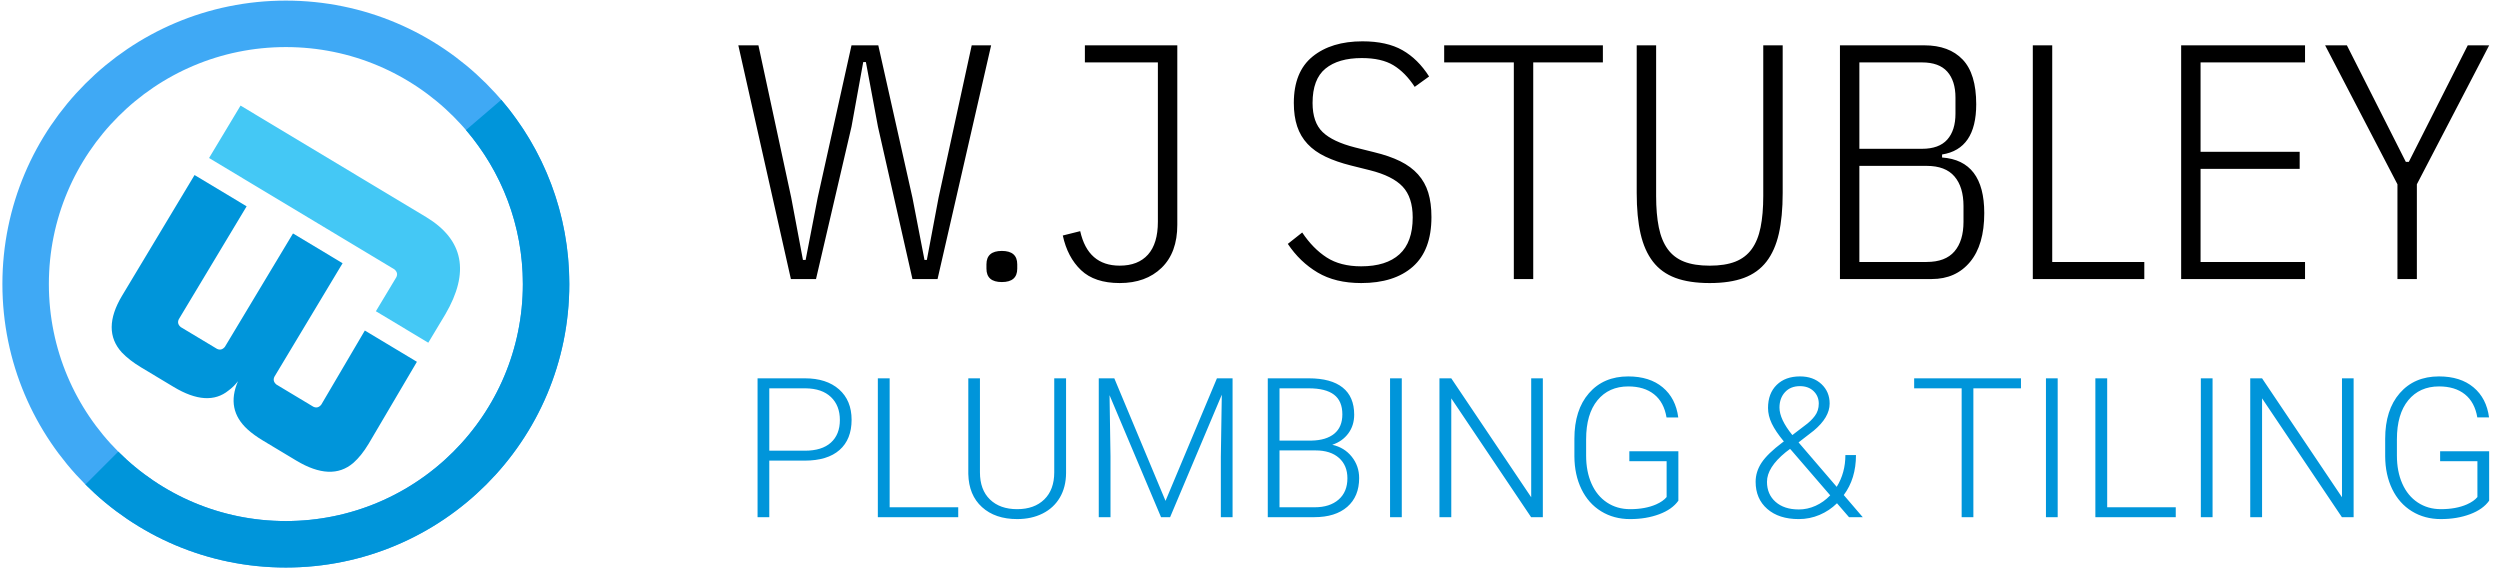 <svg height="63" viewBox="0 0 269 63" width="269" xmlns="http://www.w3.org/2000/svg" xmlns:xlink="http://www.w3.org/1999/xlink"><mask id="a" fill="#fff"><path d="m0 0h189.869v62.053h-189.869z" fill="#fff" fill-rule="evenodd"/></mask><g fill="none" fill-rule="evenodd" transform="translate(2.758 .5)"><path d="m9.151 29.525 3.819-16.393 1.261-6.953h.288l1.297 6.953 3.711 16.393h2.702l5.765-25.148h-2.09l-3.567 16.393-1.261 6.701h-.252l-1.297-6.701-3.675-16.393h-2.882l-3.639 16.393-1.297 6.701h-.288l-1.261-6.701-3.531-16.393h-2.162l5.656 25.148zm19.996.324c1.105 0 1.657-.48 1.657-1.441v-.468c0-.961-.552-1.441-1.657-1.441-1.105 0-1.657.48-1.657 1.441v.468c0 .961.552 1.441 1.657 1.441zm12.682.108c1.873 0 3.375-.546 4.504-1.639 1.129-1.093 1.693-2.636 1.693-4.63v-19.311h-9.944v1.837h7.854v17.149c0 1.561-.354 2.738-1.063 3.531-.709.793-1.723 1.189-3.044 1.189-2.282 0-3.699-1.237-4.251-3.711l-1.873.468c.336 1.561.991 2.804 1.964 3.729.973.925 2.36 1.387 4.161 1.387zm25.976 0c2.378 0 4.233-.588 5.566-1.765 1.333-1.177 2-2.954 2-5.332 0-1.009-.114-1.885-.342-2.63-.228-.745-.594-1.399-1.099-1.964-.504-.564-1.147-1.039-1.928-1.423-.781-.384-1.723-.709-2.828-.973l-2.018-.504c-1.609-.408-2.774-.961-3.495-1.657s-1.081-1.741-1.081-3.134c0-1.705.462-2.936 1.387-3.693.925-.757 2.228-1.135 3.909-1.135 1.417 0 2.552.258 3.405.775s1.615 1.291 2.288 2.324l1.549-1.117c-.793-1.249-1.747-2.192-2.864-2.828-1.117-.636-2.552-.955-4.305-.955-2.234 0-4.023.546-5.368 1.639-1.345 1.093-2.018 2.756-2.018 4.99 0 .961.12 1.801.36 2.522.24.721.612 1.351 1.117 1.891.504.54 1.147.997 1.928 1.369.781.372 1.699.691 2.756.955l2.018.504c1.633.408 2.81.997 3.531 1.765.721.769 1.081 1.873 1.081 3.315 0 1.777-.474 3.098-1.423 3.963s-2.324 1.297-4.125 1.297c-1.489 0-2.726-.318-3.711-.955-.985-.636-1.861-1.531-2.63-2.684l-1.549 1.225c.865 1.297 1.934 2.324 3.207 3.08 1.273.757 2.834 1.135 4.684 1.135zm18.519-.432v-23.31h7.494v-1.837h-17.077v1.837h7.494v23.31zm18.987.432c1.465 0 2.696-.186 3.693-.558.997-.372 1.801-.955 2.414-1.747.612-.793 1.057-1.795 1.333-3.008s.414-2.672.414-4.377v-15.888h-2.09v16.213c0 1.297-.096 2.42-.288 3.369-.192.949-.51 1.729-.955 2.342-.444.612-1.033 1.063-1.765 1.351-.733.288-1.651.432-2.756.432-1.105 0-2.024-.144-2.756-.432-.733-.288-1.321-.739-1.765-1.351-.444-.612-.763-1.393-.955-2.342-.192-.949-.288-2.072-.288-3.369v-16.213h-2.09v15.888c0 1.705.138 3.164.414 4.377.276 1.213.721 2.216 1.333 3.008.612.793 1.417 1.375 2.414 1.747.997.372 2.228.558 3.693.558zm23.887-.432c1.729 0 3.104-.612 4.125-1.837s1.531-2.978 1.531-5.26c0-3.771-1.513-5.765-4.54-5.981v-.324c2.45-.384 3.675-2.186 3.675-5.404 0-2.186-.486-3.789-1.459-4.81-.973-1.021-2.348-1.531-4.125-1.531h-9.079v25.148zm-1.045-14.015h-6.737v-9.295h6.737c1.225 0 2.132.33 2.72.991s.883 1.591.883 2.792v1.729c0 1.201-.294 2.132-.883 2.792-.588.661-1.495.991-2.72.991zm.504 12.178h-7.242v-10.34h7.242c1.345 0 2.342.378 2.99 1.135.649.757.973 1.819.973 3.188v1.693c0 1.369-.324 2.432-.973 3.188-.649.757-1.645 1.135-2.99 1.135zm23.418 1.837v-1.837h-9.908v-23.31h-2.09v25.148zm17.294 0v-1.837h-11.241v-10.016h10.664v-1.837h-10.664v-9.62h11.241v-1.837h-13.33v25.148zm12.033 0v-10.196l7.782-14.952h-2.306l-6.341 12.538h-.324l-6.341-12.538h-2.342l7.782 14.952v10.196z" fill="#000" fill-rule="nonzero" mask="url(#a)" transform="translate(75.894)"/><path d="m80.018 55.148v-6.085h3.797c1.642 0 2.896-.381 3.761-1.144.865-.763 1.298-1.845 1.298-3.248 0-1.389-.45-2.48-1.349-3.274s-2.126-1.19-3.679-1.19h-5.09v14.941zm3.828-7.153h-3.828v-6.711h3.91c1.177.014 2.085.327 2.725.939s.959 1.435.959 2.468c0 1.04-.322 1.851-.965 2.432-.643.582-1.577.872-2.802.872zm16.501 7.153v-1.067h-7.378v-13.874h-1.272v14.941zm6.339.205c1.033 0 1.948-.2 2.745-.6.797-.4 1.414-.973 1.852-1.719s.66-1.621.667-2.627v-10.2h-1.272v10.118c0 1.245-.357 2.217-1.072 2.914-.715.698-1.688 1.047-2.92 1.047-1.231 0-2.206-.347-2.925-1.042s-1.078-1.671-1.078-2.93v-10.108h-1.252v10.293c.034 1.519.525 2.707 1.473 3.566s2.208 1.288 3.782 1.288zm10.046-.205v-6.547l-.103-6.578 5.541 13.125h.975l5.562-13.176-.103 6.67v6.506h1.262v-14.941h-1.683l-5.531 13.187-5.511-13.187h-1.673v14.941zm21.92 0c1.519 0 2.704-.371 3.556-1.113.852-.742 1.278-1.774 1.278-3.094 0-.869-.265-1.635-.795-2.299-.53-.664-1.23-1.091-2.099-1.283.732-.246 1.308-.655 1.729-1.226.421-.571.631-1.243.631-2.016 0-1.286-.414-2.259-1.242-2.92-.828-.66-2.042-.99-3.643-.99h-4.413v14.941zm-.287-8.24h-3.448v-5.624h3.15c1.211 0 2.116.227 2.714.682.599.455.898 1.161.898 2.119 0 .91-.289 1.603-.867 2.078-.578.475-1.394.723-2.447.744zm.339 7.173h-3.787v-6.116h3.889c1.067 0 1.904.269 2.509.806s.908 1.267.908 2.191c0 .978-.316 1.743-.949 2.294s-1.49.826-2.571.826zm9.369 1.067v-14.941h-1.262v14.941zm5.326 0v-12.786l8.589 12.786h1.262v-14.941h-1.252v12.797l-8.6-12.797h-1.272v14.941zm19.241.205c1.156 0 2.201-.174 3.135-.523.934-.349 1.62-.835 2.058-1.457v-5.316h-5.275v1.067h4.012v3.858c-.246.301-.623.564-1.129.79-.78.342-1.714.513-2.802.513-.937 0-1.767-.239-2.489-.718-.722-.479-1.276-1.154-1.662-2.027-.387-.872-.58-1.876-.58-3.012v-1.765c0-1.806.407-3.205 1.221-4.197.814-.992 1.919-1.488 3.315-1.488 1.142 0 2.068.282 2.776.847.708.564 1.154 1.394 1.339 2.489h1.262c-.178-1.375-.735-2.454-1.673-3.238-.937-.783-2.176-1.175-3.715-1.175-1.765 0-3.171.6-4.218 1.801-1.047 1.201-1.57 2.837-1.57 4.91v1.888c.007 1.327.26 2.504.759 3.53.499 1.026 1.204 1.82 2.114 2.381.91.561 1.95.841 3.12.841zm18.146 0c.787 0 1.534-.151 2.242-.452s1.332-.718 1.873-1.252l1.293 1.498h1.478l-2.042-2.381c.876-1.17 1.314-2.603 1.314-4.3h-1.139c0 1.272-.311 2.412-.934 3.417l-4.105-4.782 1.642-1.272c1.136-.951 1.703-1.919 1.703-2.904 0-.848-.294-1.548-.883-2.099s-1.358-.826-2.309-.826c-1.047 0-1.881.304-2.504.913s-.934 1.437-.934 2.483c0 .554.135 1.113.405 1.678.27.564.703 1.206 1.298 1.924l-.144.103c-1.074.807-1.825 1.534-2.252 2.181-.428.647-.641 1.332-.641 2.058 0 1.218.417 2.191 1.252 2.92.835.729 1.963 1.093 3.386 1.093zm-.688-9.041c-.924-1.136-1.385-2.121-1.385-2.955 0-.677.198-1.231.595-1.662s.93-.647 1.601-.647c.616 0 1.108.18 1.478.539.369.359.554.806.554 1.339 0 .506-.14.948-.421 1.324-.28.376-.64.722-1.078 1.036zm.688 8.004c-1.047 0-1.878-.272-2.494-.816-.616-.544-.924-1.264-.924-2.16 0-1.026.67-2.087 2.011-3.181l.472-.359.144.154 4.177 4.844c-.465.486-.99.86-1.575 1.124s-1.189.395-1.811.395zm18.79.831v-13.864h5.121v-1.078h-11.493v1.078h5.11v13.864zm9.072 0v-14.941h-1.262v14.941zm12.704 0v-1.067h-7.378v-13.874h-1.272v14.941zm3.961 0v-14.941h-1.262v14.941zm5.326 0v-12.786l8.589 12.786h1.262v-14.941h-1.252v12.797l-8.6-12.797h-1.272v14.941zm19.241.205c1.156 0 2.201-.174 3.135-.523.934-.349 1.62-.835 2.058-1.457v-5.316h-5.275v1.067h4.012v3.858c-.246.301-.623.564-1.129.79-.78.342-1.714.513-2.802.513-.937 0-1.767-.239-2.489-.718-.722-.479-1.276-1.154-1.662-2.027-.387-.872-.58-1.876-.58-3.012v-1.765c0-1.806.407-3.205 1.221-4.197.814-.992 1.919-1.488 3.315-1.488 1.142 0 2.068.282 2.776.847s1.154 1.394 1.339 2.489h1.262c-.178-1.375-.735-2.454-1.673-3.238-.937-.783-2.176-1.175-3.715-1.175-1.765 0-3.171.6-4.218 1.801-1.047 1.201-1.57 2.837-1.57 4.91v1.888c.007 1.327.26 2.504.759 3.53s1.204 1.82 2.114 2.381c.91.561 1.95.841 3.12.841z" fill="#0095da" fill-rule="nonzero"/><g transform="translate(0 2.065)"><path d="m56 28c0 15.464-12.536 28-28 28s-28-12.536-28-28c0-15.464 12.536-28 28-28s28 12.536 28 28z" stroke="#3fa9f5" stroke-width="5"/><path d="m49.28 9.801c4.19 4.894 6.72 11.251 6.72 18.199 0 15.464-12.536 28-28 28-7.732 0-14.732-3.134-19.799-8.201" stroke="#0095da" stroke-width="5"/><path d="m12.433 36.97c-.864-.519-1.56-1.059-2.088-1.618-1.458-1.602-1.447-3.635.033-6.1l7.798-12.983 5.603 3.366-7.295 12.145c-.158.32-.087.605.213.854l3.888 2.335c.319.158.604.087.854-.213l7.329-12.202 5.336 3.205-7.329 12.202c-.159.32-.087.605.213.854l3.964 2.381c.32.158.604.087.854-.213l4.692-7.983 5.603 3.365-5.195 8.822c-.519.864-1.072 1.553-1.656 2.066-1.567 1.341-3.607 1.256-6.123-.255l-3.583-2.152c-.661-.397-1.215-.799-1.662-1.205-1.565-1.424-1.911-3.152-1.034-5.186-.311.402-.649.734-1.015.998-1.49 1.214-3.455 1.089-5.894-.376z" fill="#0095da"/><path d="m43.133 20.814c4 2.438 4.673 5.919 2.023 10.448l-1.831 3.049-5.638-3.386 2.198-3.659c.159-.32.087-.604-.213-.854l-19.935-11.975 3.388-5.641z" fill="#44c8f5"/></g></g></svg>